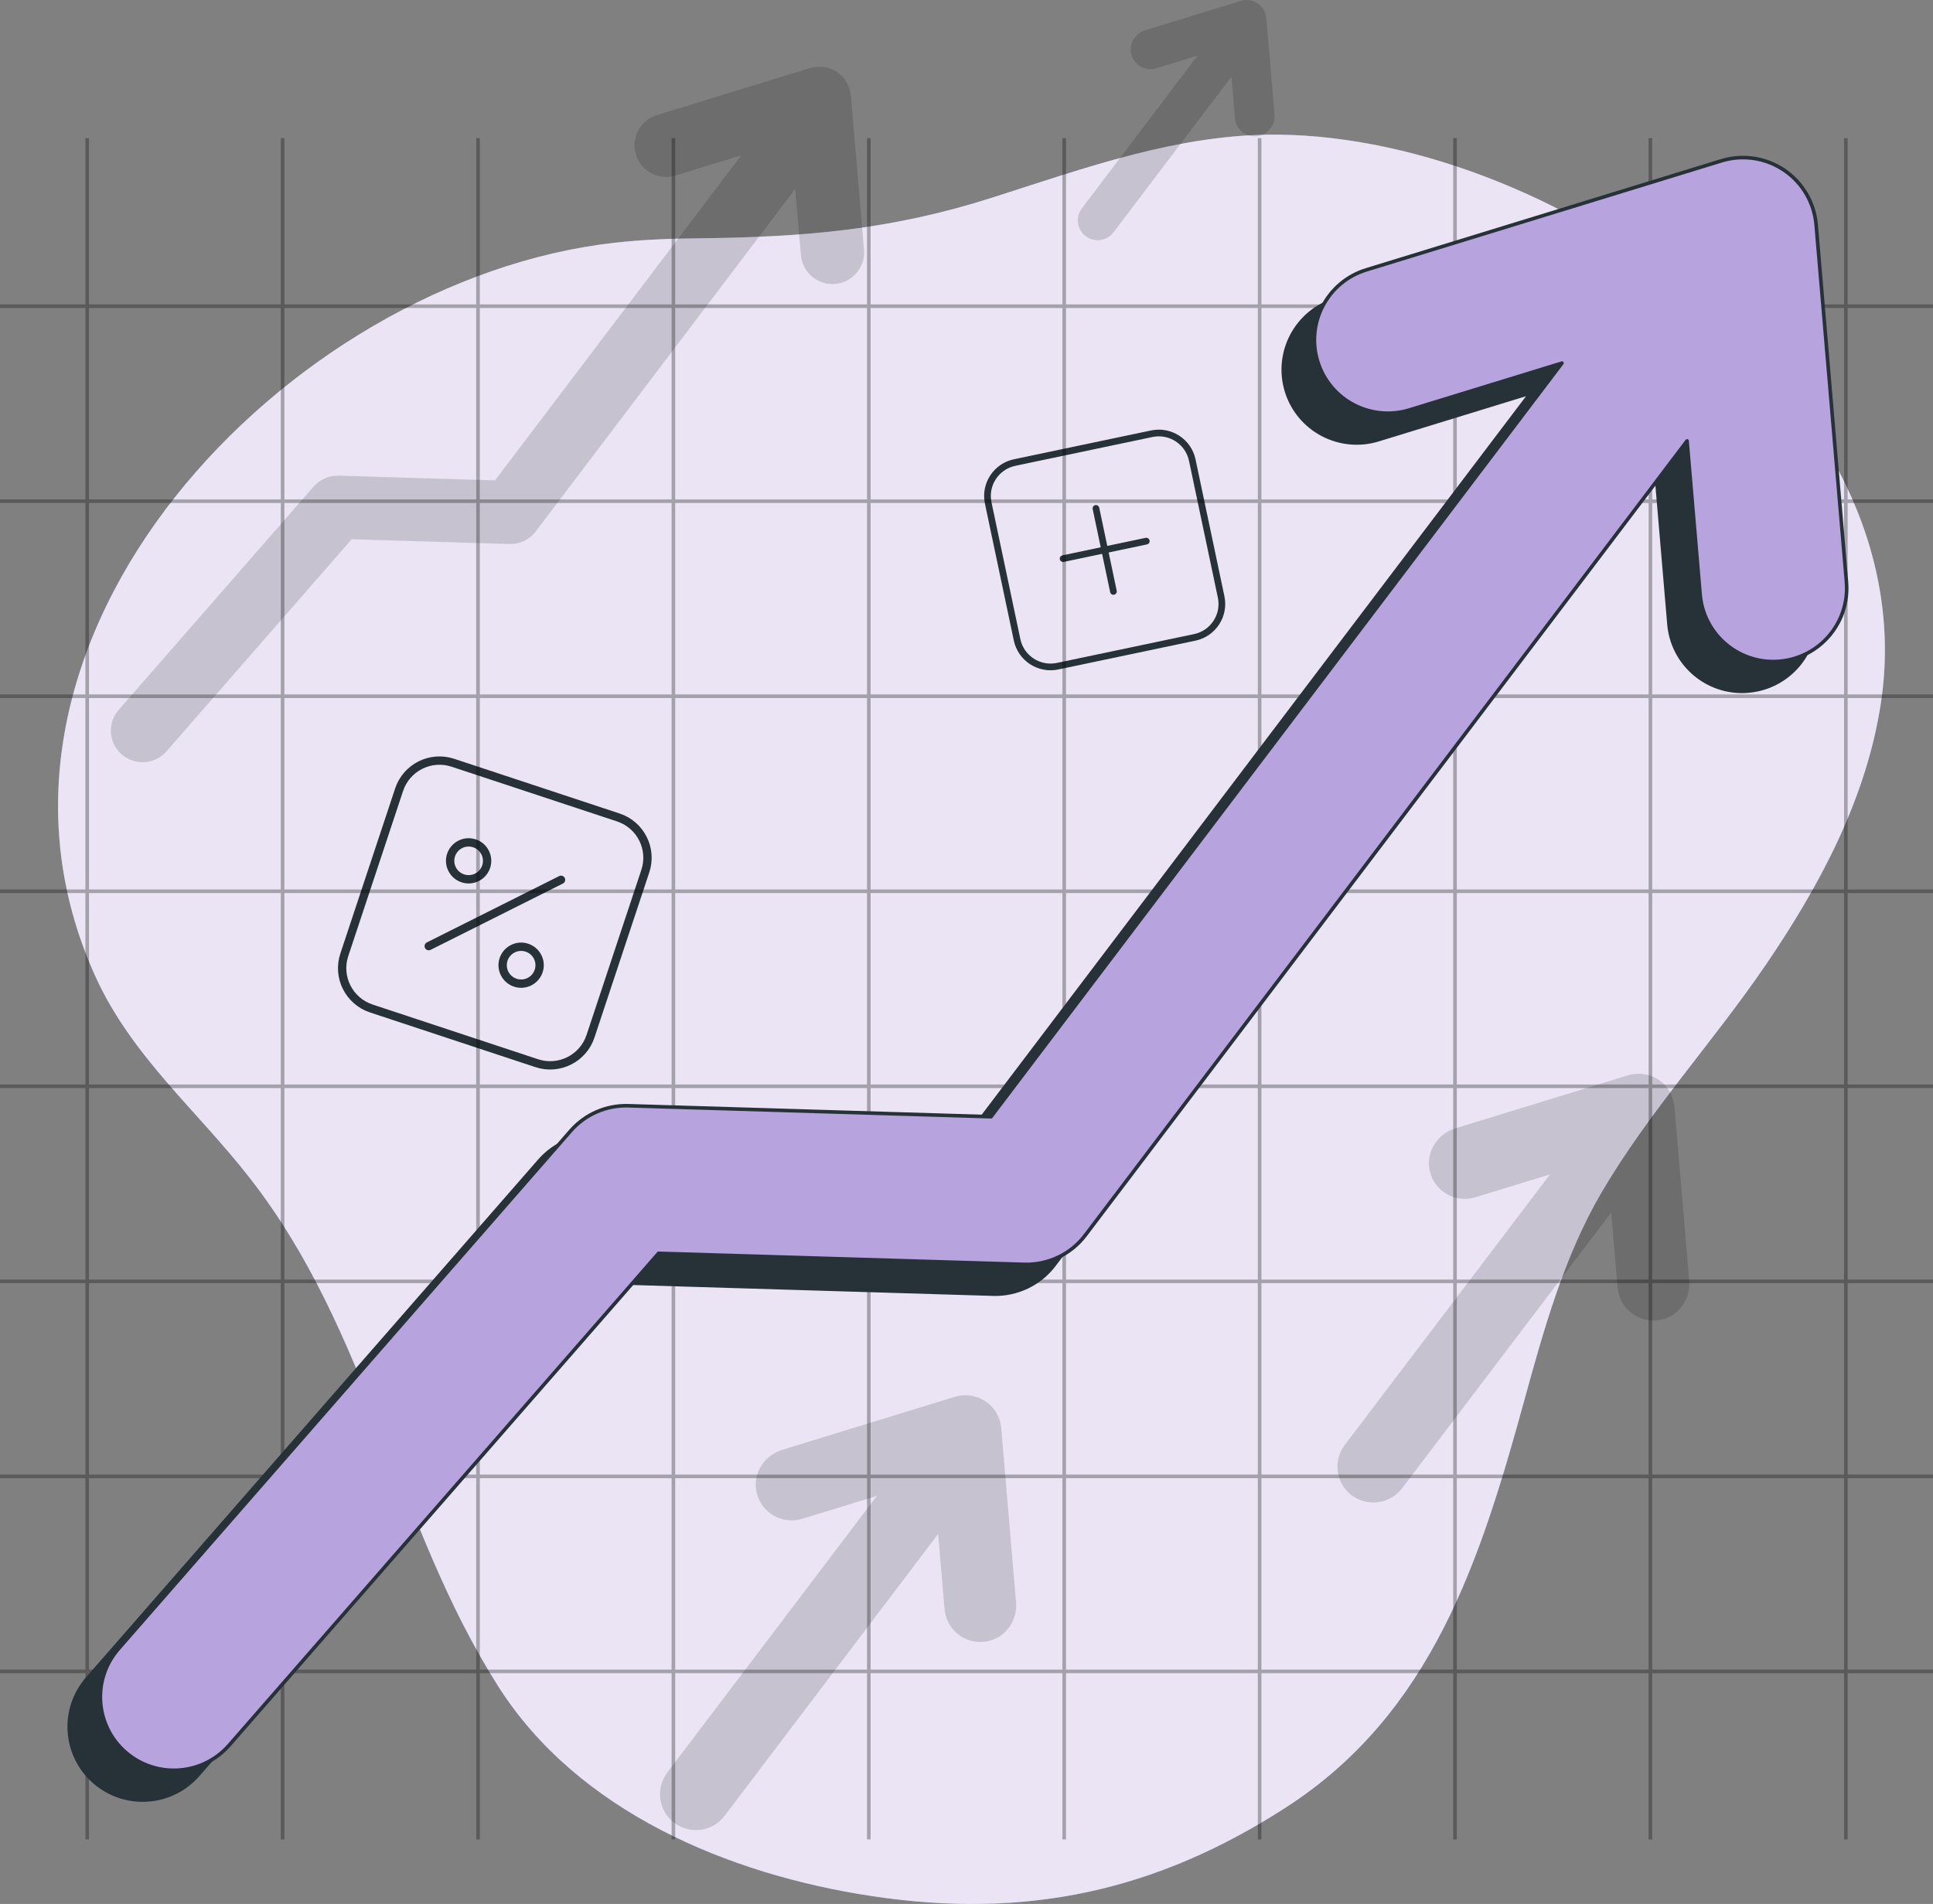 <svg xmlns="http://www.w3.org/2000/svg" fill="none" viewBox="0 0 540 532" height="532" width="540">
<rect x="0" y="0" width="540" height="532" fill="#808080" stroke="none"/>
<path fill="#B7A4DF" d="M195.254 66.582C187.279 66.661 179.326 66.957 171.43 67.856C80.384 78.229 -15.892 178.56 26.549 272.6C36.666 295.007 54.839 310.021 69.719 329.073C103.558 372.408 110.326 425.616 139.072 471.01C161.347 506.201 203.514 523.706 243.369 529.768C286.676 536.365 323.113 528.415 359.436 504.893C400.157 478.528 413.647 435.568 425.792 391.403C431.25 371.543 436.924 351.082 447.406 333.19C460.531 310.783 478.568 291.152 493.197 269.711C508.419 247.418 521.487 222.941 525.475 196.212C538.247 110.622 435.796 38.499 357.169 37.623C329.334 37.316 302.958 47.007 276.98 55.287C248.929 64.216 224.775 66.263 195.265 66.582H195.254Z"></path>
<path fill="white" d="M195.254 66.582C187.279 66.661 179.326 66.957 171.43 67.856C80.384 78.229 -15.892 178.56 26.549 272.6C36.666 295.007 54.839 310.021 69.719 329.073C103.558 372.408 110.326 425.616 139.072 471.01C161.347 506.201 203.514 523.706 243.369 529.768C286.676 536.365 323.113 528.415 359.436 504.893C400.157 478.528 413.647 435.568 425.792 391.403C431.25 371.543 436.924 351.082 447.406 333.19C460.531 310.783 478.568 291.152 493.197 269.711C508.419 247.418 521.487 222.941 525.475 196.212C538.247 110.622 435.796 38.499 357.169 37.623C329.334 37.316 302.958 47.007 276.98 55.287C248.929 64.216 224.775 66.263 195.265 66.582H195.254Z" opacity="0.7"></path>
<path stroke-linejoin="round" stroke-linecap="round" stroke-width="1.871" stroke="#263238" d="M321.75 121.191L283.448 129.241C278.284 130.326 274.979 135.385 276.066 140.54L284.132 178.777C285.219 183.932 290.287 187.231 295.451 186.146L333.753 178.096C338.918 177.011 342.222 171.952 341.135 166.796L333.07 128.56C331.982 123.405 326.914 120.105 321.75 121.191Z"></path>
<path stroke-linejoin="round" stroke-linecap="round" stroke-width="1.871" stroke="#263238" d="M306.165 142.053L311.046 165.255"></path>
<path stroke-linejoin="round" stroke-linecap="round" stroke-width="1.871" stroke="#263238" d="M320.225 151.199L296.984 156.09"></path>
<path stroke-linejoin="round" stroke-linecap="round" stroke-width="2.327" stroke="#263238" d="M172.731 228.41L126.515 213.125C120.284 211.064 113.559 214.436 111.495 220.657L96.184 266.793C94.12 273.014 97.497 279.727 103.728 281.788L149.944 297.072C156.175 299.133 162.9 295.761 164.964 289.541L180.275 243.405C182.34 237.184 178.962 230.471 172.731 228.41Z"></path>
<path stroke-linejoin="round" stroke-linecap="round" stroke-width="2.327" stroke="#263238" d="M156.732 245.833L119.769 264.365"></path>
<path stroke-linejoin="round" stroke-linecap="round" stroke-width="2.327" stroke="#263238" d="M135.525 238.21C136.81 240.751 135.782 243.851 133.237 245.133C130.692 246.416 127.586 245.39 126.302 242.849C125.018 240.308 126.045 237.208 128.59 235.926C131.136 234.644 134.241 235.669 135.525 238.21Z"></path>
<path stroke-linejoin="round" stroke-linecap="round" stroke-width="2.327" stroke="#263238" d="M150.193 267.371C151.477 269.912 150.45 273.013 147.905 274.295C145.359 275.577 142.254 274.551 140.969 272.01C139.685 269.469 140.713 266.369 143.258 265.087C145.803 263.805 148.909 264.831 150.193 267.371Z"></path>
<g opacity="0.3">
<path stroke-miterlimit="10" stroke="black" d="M24.362 38.601V513.958"></path>
<path stroke-miterlimit="10" stroke="black" d="M78.947 38.601V513.958"></path>
<path stroke-miterlimit="10" stroke="black" d="M133.54 38.601V513.958"></path>
<path stroke-miterlimit="10" stroke="black" d="M188.122 38.601V513.958"></path>
<path stroke-miterlimit="10" stroke="black" d="M242.711 38.601V513.958"></path>
<path stroke-miterlimit="10" stroke="black" d="M297.297 38.601V513.958"></path>
<path stroke-miterlimit="10" stroke="black" d="M351.886 38.601V513.958"></path>
<path stroke-miterlimit="10" stroke="black" d="M406.468 38.601V513.958"></path>
<path stroke-miterlimit="10" stroke="black" d="M461.057 38.601V513.958"></path>
<path stroke-miterlimit="10" stroke="black" d="M515.654 38.601V513.958"></path>
<path stroke-miterlimit="10" stroke="black" d="M540 85.553H0"></path>
<path stroke-miterlimit="10" stroke="black" d="M540 140.047H0"></path>
<path stroke-miterlimit="10" stroke="black" d="M540 194.54H0"></path>
<path stroke-miterlimit="10" stroke="black" d="M540 249.033H0"></path>
<path stroke-miterlimit="10" stroke="black" d="M540 303.526H0"></path>
<path stroke-miterlimit="10" stroke="black" d="M540 358.031H0"></path>
<path stroke-miterlimit="10" stroke="black" d="M540 412.524H0"></path>
<path stroke-miterlimit="10" stroke="black" d="M540 467.017H0"></path>
</g>
<path fill="black" d="M241.365 69.8L237.707 26.727C237.479 24.065 236.055 21.654 233.845 20.153C231.623 18.663 228.854 18.242 226.291 19.027L183.508 32.164C178.837 33.597 176.216 38.545 177.652 43.197C179.087 47.86 184.032 50.476 188.703 49.043L207.081 43.401L138.287 134.223L94.581 132.904C91.926 132.836 89.385 133.939 87.642 135.929L33.158 198.35C29.945 202.024 30.332 207.609 34.012 210.805C35.687 212.261 37.761 212.977 39.823 212.977C42.295 212.977 44.745 211.954 46.5 209.952L98.238 150.682L142.32 152.012C145.18 152.092 147.914 150.795 149.646 148.509L222.166 52.773L223.739 71.279C224.126 75.886 228 79.366 232.546 79.366C232.797 79.366 233.047 79.366 233.298 79.332C238.163 78.922 241.775 74.646 241.365 69.789V69.8Z" opacity="0.15"></path>
<path fill="black" d="M471.889 357.769L467.787 309.475C467.616 307.416 466.921 305.415 465.622 303.799C462.956 300.49 458.661 299.273 454.798 300.455L406.569 315.276C401.453 316.845 398.184 322.066 399.425 327.264C400.781 332.951 406.638 336.227 412.152 334.544L433.014 328.14L375.658 403.755C372.411 408.043 373.129 414.128 377.276 417.54C381.686 421.157 388.214 420.395 391.666 415.857L450.116 338.786L451.904 359.794C452.349 365.026 456.735 368.973 461.897 368.973C462.911 368.973 463.959 368.825 465.007 368.484C469.519 367.039 472.288 362.501 471.889 357.792V357.769Z" opacity="0.15"></path>
<path fill="black" d="M283.831 447.602L279.73 399.307C279.559 397.249 278.864 395.247 277.565 393.632C274.899 390.322 270.603 389.105 266.752 390.288L218.523 405.108C213.407 406.678 210.137 411.898 211.379 417.096C212.735 422.783 218.592 426.059 224.106 424.376L244.968 417.972L186.405 495.282C183.157 499.57 183.875 505.644 188.034 509.067C192.443 512.684 198.983 511.922 202.424 507.372L262.081 428.607L263.87 449.615C264.314 454.847 268.701 458.794 273.862 458.794C274.876 458.794 275.924 458.646 276.972 458.305C281.484 456.86 284.253 452.322 283.854 447.613L283.831 447.602Z" opacity="0.15"></path>
<path fill="black" d="M356.038 31.902L353.771 5.23C353.68 4.092 353.292 2.989 352.574 2.091C351.105 0.259 348.735 -0.412 346.604 0.248L319.966 8.437C317.14 9.302 315.329 12.191 316.012 15.057C316.764 18.196 320 20.016 323.042 19.072L334.561 15.535L302.215 58.244C300.426 60.61 300.813 63.965 303.115 65.854C305.553 67.855 309.165 67.435 311.068 64.921L344.018 21.415L344.998 33.017C345.248 35.906 347.664 38.09 350.512 38.09C351.07 38.09 351.652 38.01 352.233 37.816C354.728 37.02 356.255 34.507 356.027 31.913L356.038 31.902Z" opacity="0.15"></path>
<path stroke-linejoin="round" stroke-linecap="round" stroke="#263238" fill="#263238" d="M507.122 170.973L498.646 71.097C498.122 64.921 494.829 59.325 489.69 55.856C484.552 52.387 478.114 51.431 472.178 53.251L372.974 83.722C362.15 87.043 356.077 98.509 359.404 109.314C362.731 120.119 374.205 126.182 385.04 122.86L427.652 109.769L268.142 320.349L166.807 317.278C160.654 317.107 154.764 319.666 150.719 324.295L24.387 469.03C16.947 477.561 17.835 490.493 26.381 497.921C30.266 501.299 35.063 502.959 39.848 502.959C45.568 502.959 51.264 500.582 55.32 495.942L175.272 358.509L277.484 361.602C284.104 361.773 290.45 358.782 294.461 353.481L462.596 131.505L466.242 174.419C467.154 185.099 476.109 193.164 486.648 193.164C487.229 193.164 487.81 193.141 488.403 193.084C499.694 192.129 508.068 182.222 507.111 170.95L507.122 170.973Z"></path>
<path stroke-linejoin="round" stroke-linecap="round" stroke="#263238" fill="#B7A4DF" d="M515.826 162.658L507.349 62.783C506.825 56.606 503.532 51.01 498.394 47.541C493.255 44.072 486.818 43.117 480.882 44.937L381.678 75.408C370.854 78.729 364.781 90.194 368.108 101C371.435 111.805 382.908 117.867 393.744 114.546L436.356 101.454L276.845 312.034L175.51 308.963C169.358 308.793 163.467 311.352 159.423 315.981L33.09 460.716C25.65 469.247 26.539 482.179 35.084 489.606C38.969 492.984 43.766 494.645 48.551 494.645C54.271 494.645 59.968 492.268 64.024 487.627L183.976 350.194L286.188 353.288C292.808 353.458 299.154 350.467 303.164 345.167L471.3 123.19L474.946 166.105C475.857 176.785 484.813 184.849 495.352 184.849C495.933 184.849 496.514 184.826 497.106 184.77C508.397 183.814 516.772 173.907 515.815 162.636L515.826 162.658Z"></path>
</svg>
